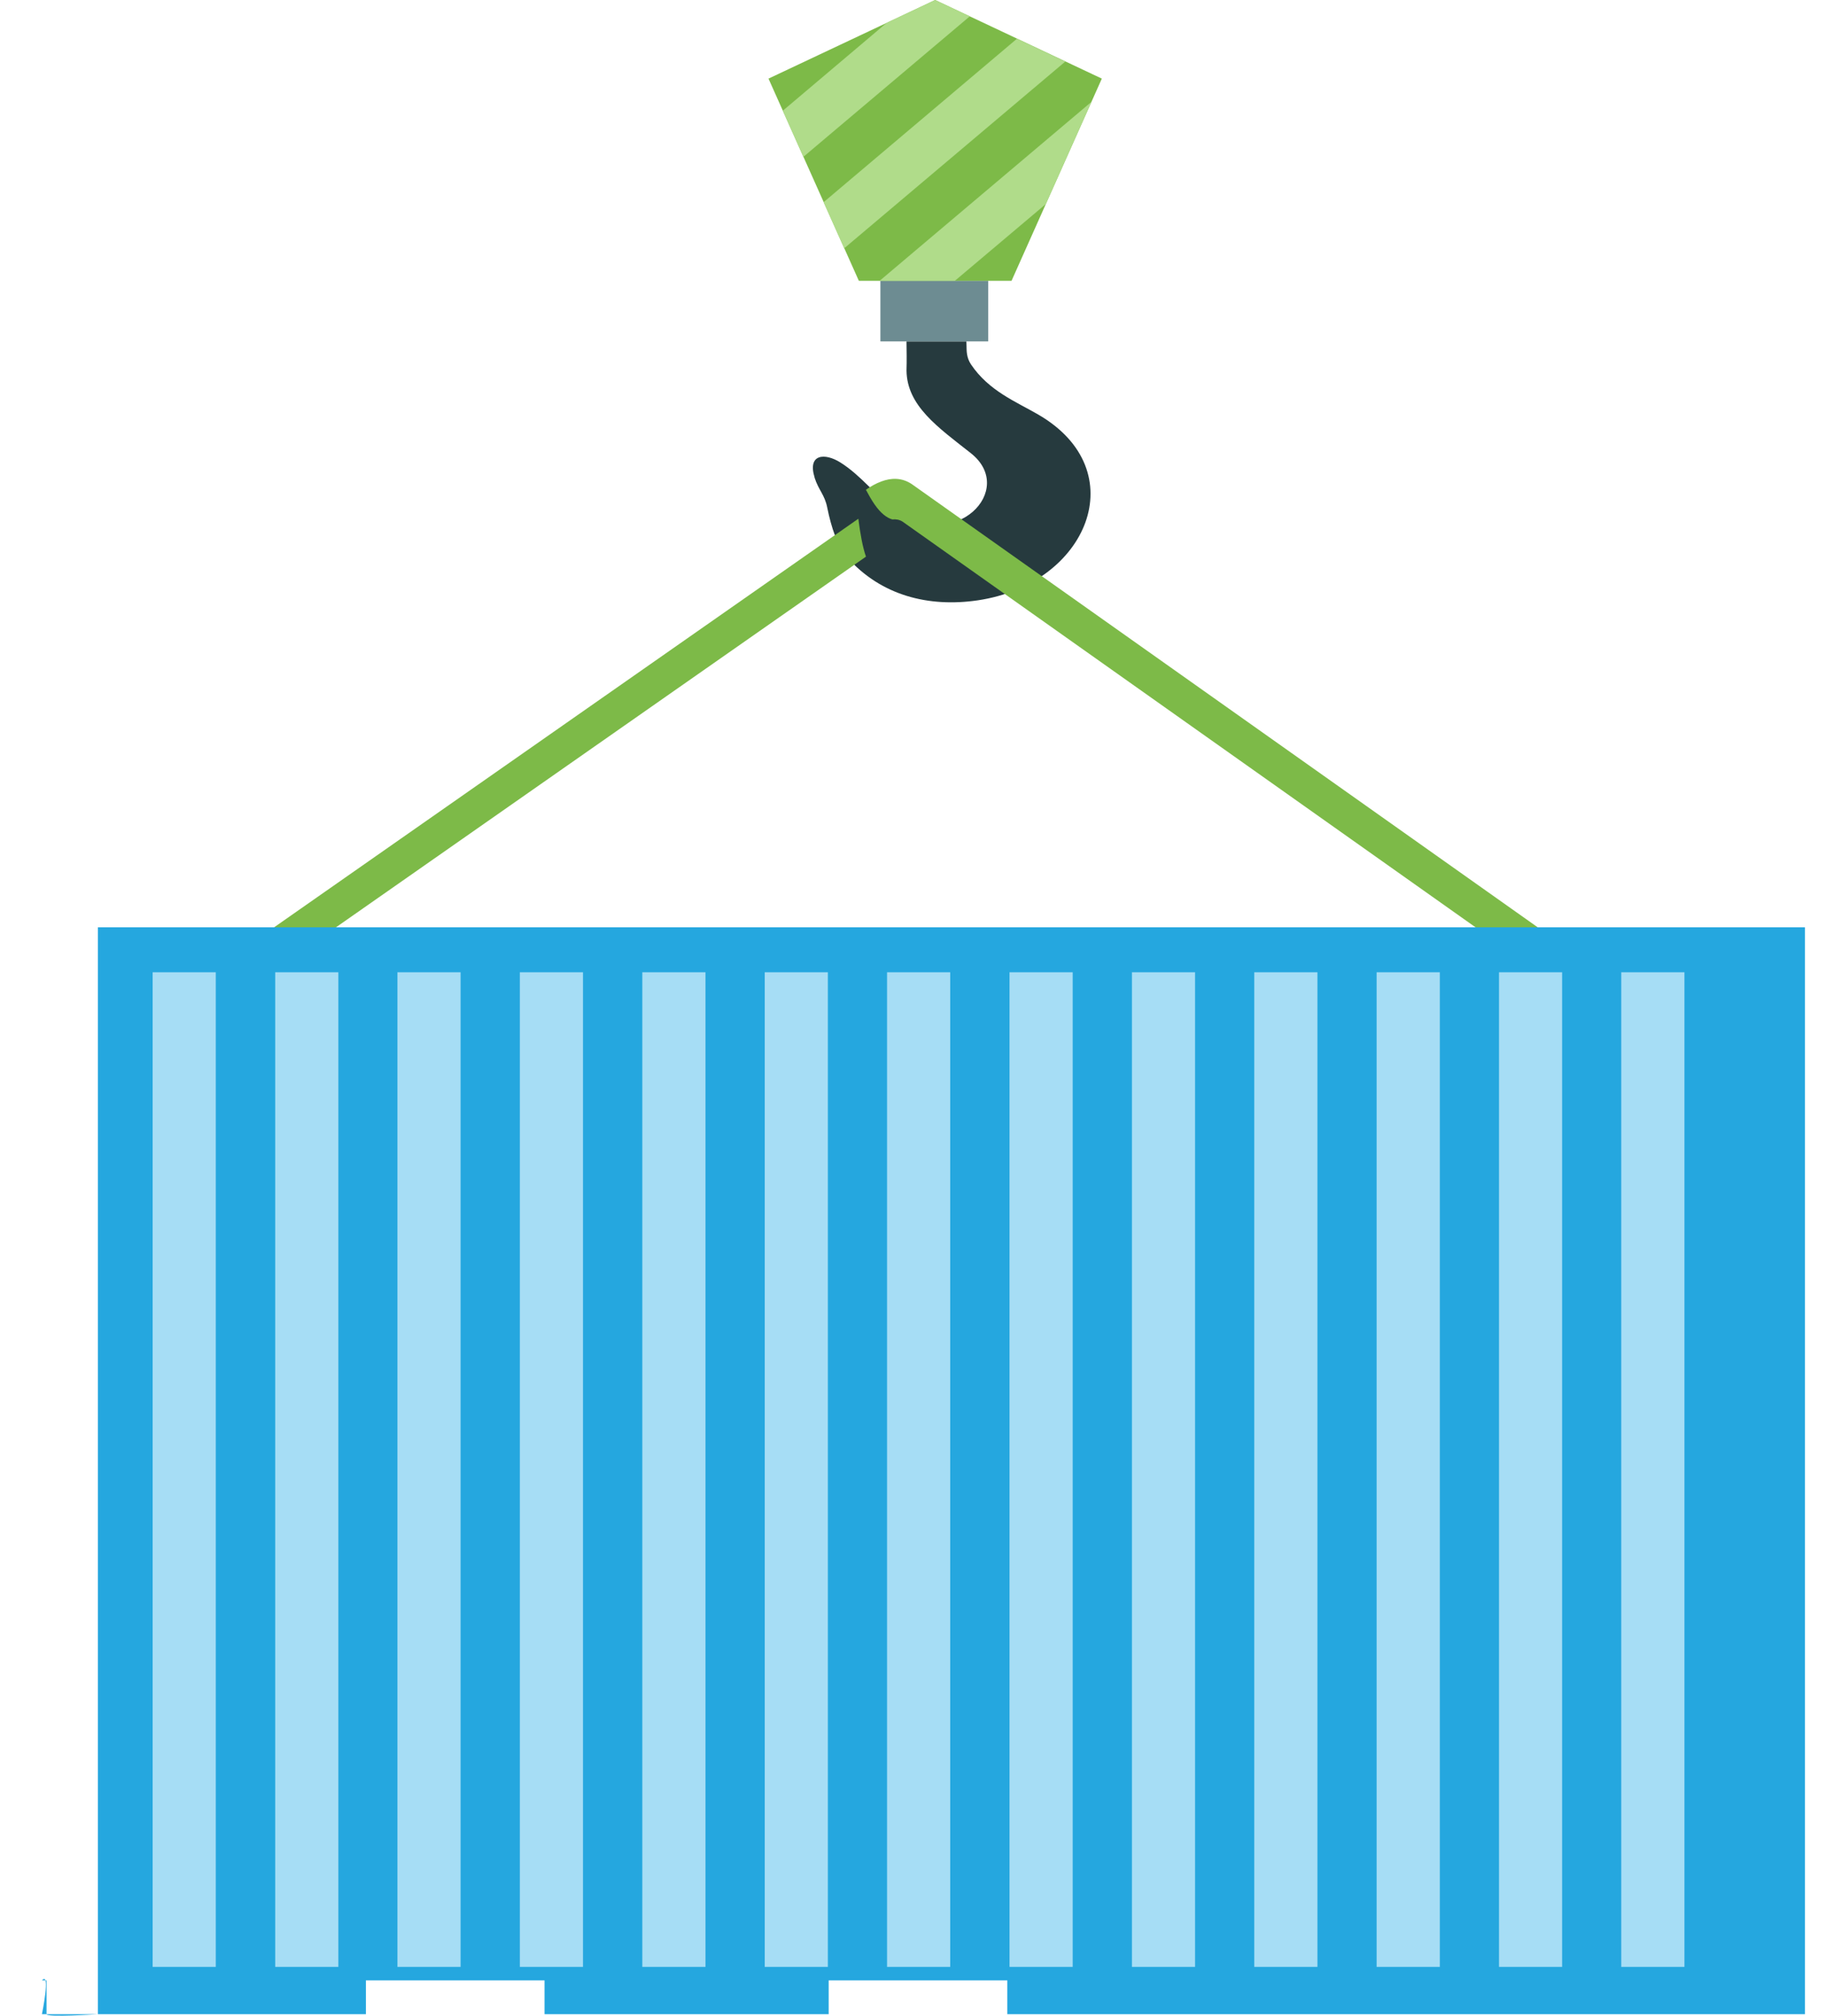 <svg width="29" height="32" viewBox="0 0 29 32" fill="none" xmlns="http://www.w3.org/2000/svg">
<path fill-rule="evenodd" clip-rule="evenodd" d="M12.938 7.583C12.82 7.204 13.1 7.185 13.35 7.344C13.681 7.553 13.903 7.866 14.216 8.096C15.164 8.792 16.157 7.775 15.417 7.193C14.895 6.782 14.403 6.442 14.397 5.881C14.402 5.727 14.399 5.574 14.397 5.42H15.348L15.35 5.489C15.352 5.569 15.348 5.676 15.421 5.785C15.704 6.206 16.133 6.375 16.487 6.58C18.026 7.47 17.27 9.272 15.531 9.53C14.747 9.646 13.99 9.453 13.456 8.849C13.3 8.672 13.202 8.374 13.138 8.058C13.098 7.854 13 7.781 12.937 7.583H12.938Z" fill="#263A3E"/>
<path fill-rule="evenodd" clip-rule="evenodd" d="M15.694 4.457V5.42H13.982V4.457H14.868H15.292H15.694Z" fill="#6D8C92"/>
<path fill-rule="evenodd" clip-rule="evenodd" d="M17.499 1.248L14.852 0V0.001V0L12.205 1.248L13.64 4.458H14.866H15.291H16.065L17.499 1.248Z" fill="#7DBA48"/>
<path fill-rule="evenodd" clip-rule="evenodd" d="M12.432 1.758L14.083 0.362L14.852 0V0.001V0L15.402 0.259L12.759 2.49L12.432 1.758Z" fill="#B0DC8A"/>
<path fill-rule="evenodd" clip-rule="evenodd" d="M13.08 3.21L16.152 0.614L16.919 0.977L13.407 3.942L13.08 3.21Z" fill="#B0DC8A"/>
<path fill-rule="evenodd" clip-rule="evenodd" d="M13.971 4.457L17.335 1.616L16.61 3.239L15.166 4.457H14.866H13.971Z" fill="#B0DC8A"/>
<path fill-rule="evenodd" clip-rule="evenodd" d="M13.752 7.775C13.825 7.724 13.909 7.675 13.998 7.643C14.152 7.585 14.32 7.579 14.479 7.684L14.483 7.687L25.102 15.203H24.115L14.333 8.28C14.284 8.249 14.227 8.24 14.172 8.246C14.082 8.221 13.987 8.147 13.892 8.011C13.842 7.939 13.796 7.858 13.752 7.775Z" fill="#7DBA48"/>
<path fill-rule="evenodd" clip-rule="evenodd" d="M3.664 15.203L13.632 8.235C13.661 8.467 13.699 8.681 13.753 8.837L4.647 15.203H3.664Z" fill="#7DBA48"/>
<path fill-rule="evenodd" clip-rule="evenodd" d="M1.555 14.721H28.666V31.976H15.998V31.439H13.161V31.976H8.648V31.439H5.811V31.976H0.666C0.666 31.976 0.808 31.284 0.666 31.439H0.739C0.739 31.439 0.739 31.923 0.739 31.976C0.739 32.03 1.555 31.976 1.555 31.976V14.721Z" fill="#25A7DF"/>
<path d="M3.427 15.435H2.424V31.225H3.427V15.435Z" fill="#A6DDF5"/>
<path d="M5.374 15.435H4.371V31.225H5.374V15.435Z" fill="#A6DDF5"/>
<path d="M7.315 15.435H6.312V31.225H7.315V15.435Z" fill="#A6DDF5"/>
<path d="M9.259 15.435H8.256V31.225H9.259V15.435Z" fill="#A6DDF5"/>
<path d="M11.204 15.435H10.201V31.225H11.204V15.435Z" fill="#A6DDF5"/>
<path d="M13.148 15.435H12.145V31.225H13.148V15.435Z" fill="#A6DDF5"/>
<path d="M15.091 15.435H14.088V31.225H15.091V15.435Z" fill="#A6DDF5"/>
<path d="M17.036 15.435H16.033V31.225H17.036V15.435Z" fill="#A6DDF5"/>
<path d="M18.98 15.435H17.977V31.225H18.98V15.435Z" fill="#A6DDF5"/>
<path d="M20.923 15.435H19.92V31.225H20.923V15.435Z" fill="#A6DDF5"/>
<path d="M22.867 15.435H21.863V31.225H22.867V15.435Z" fill="#A6DDF5"/>
<path d="M24.809 15.435H23.807V31.225H24.809V15.435Z" fill="#A6DDF5"/>
<path d="M26.752 15.435H25.748V31.225H26.752V15.435Z" fill="#A6DDF5"/>
</svg>
